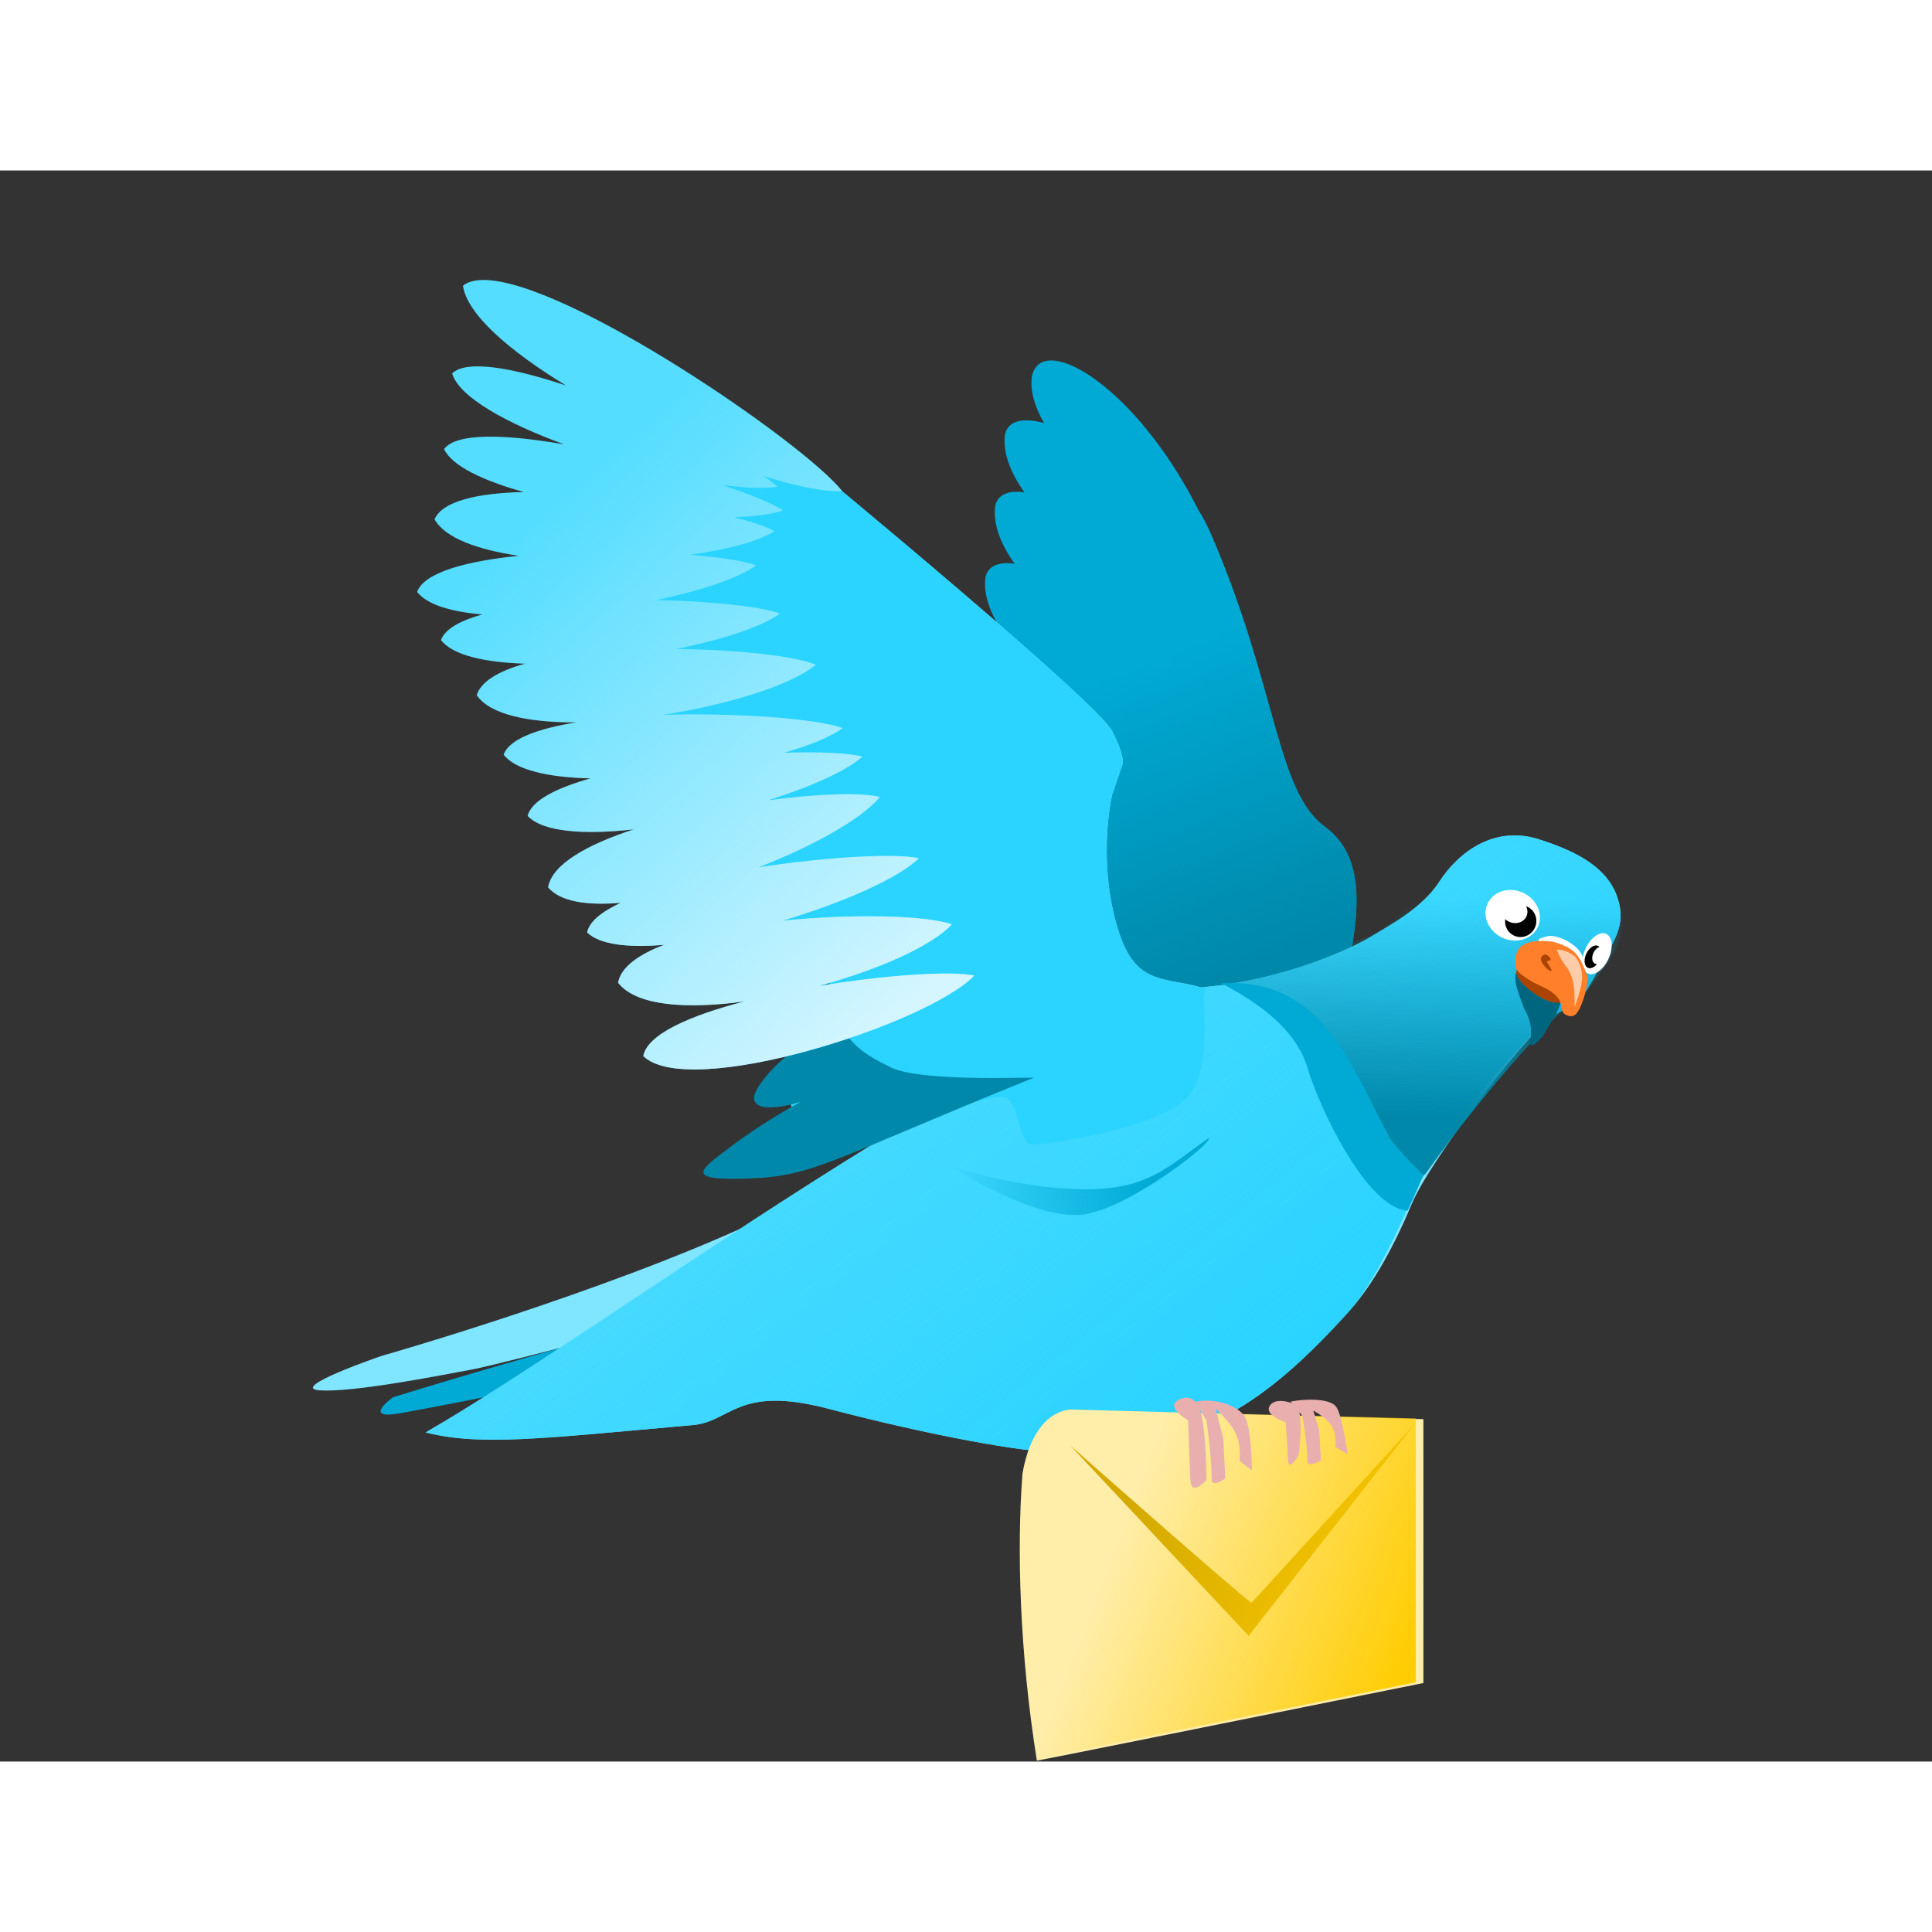 <?xml version="1.0" encoding="UTF-8" standalone="no"?>
<!-- Created with Inkscape (http://www.inkscape.org/) -->
<svg
    xmlns:inkscape="http://www.inkscape.org/namespaces/inkscape"
    xmlns:rdf="http://www.w3.org/1999/02/22-rdf-syntax-ns#"
    xmlns="http://www.w3.org/2000/svg"
    xmlns:sodipodi="http://sodipodi.sourceforge.net/DTD/sodipodi-0.dtd"
    xmlns:cc="http://creativecommons.org/ns#"
    xmlns:xlink="http://www.w3.org/1999/xlink"
    xmlns:dc="http://purl.org/dc/elements/1.1/"
    xmlns:svg="http://www.w3.org/2000/svg"
    xmlns:ns1="http://sozi.baierouge.fr"
    id="svg3210"
    sodipodi:docname="New document 4"
    width="700"
    height="700"
    viewBox="-100 150 850 700"
    version="1.1"
    inkscape:version="0.47 r22583"
  >
  <rect x="-100" y="150" width="850" height="700" fill="#333333" stroke="none"/>
  <defs
      id="defs3212"
    >
    <linearGradient
        id="linearGradient4710"
        y2="1182.8"
        gradientUnits="userSpaceOnUse"
        x2="249.33"
        y1="1228.2"
        x1="153.56"
        inkscape:collect="always"
      >
      <stop
          id="stop4058"
          style="stop-color:#ffcc00"
          offset="0"
      />
      <stop
          id="stop4060"
          style="stop-color:#ffcc00;stop-opacity:0"
          offset="1"
      />
    </linearGradient
    >
    <linearGradient
        id="linearGradient4721"
        y2="732.45"
        gradientUnits="userSpaceOnUse"
        x2="541.75"
        gradientTransform="translate(31.822 -419.16)"
        y1="933.27"
        x1="361.94"
        inkscape:collect="always"
      >
      <stop
          id="stop3934"
          style="stop-color:#d5f6ff"
          offset="0"
      />
      <stop
          id="stop3936"
          style="stop-color:#d5f6ff;stop-opacity:0"
          offset="1"
      />
    </linearGradient
    >
    <linearGradient
        id="linearGradient4724"
        y2="1028.7"
        gradientUnits="userSpaceOnUse"
        x2="349.59"
        gradientTransform="translate(31.822 -419.16)"
        y1="1016"
        x1="261.71"
        inkscape:collect="always"
      >
      <stop
          id="stop4028"
          style="stop-color:#00aad4"
          offset="0"
      />
      <stop
          id="stop4030"
          style="stop-color:#00aad4;stop-opacity:0"
          offset="1"
      />
    </linearGradient
    >
    <linearGradient
        id="linearGradient4747"
        y2="889.25"
        xlink:href="#linearGradient3750"
        gradientUnits="userSpaceOnUse"
        x2="136.29"
        gradientTransform="translate(31.138 -418.42)"
        y1="984.64"
        x1="137.77"
        inkscape:collect="always"
    />
    <linearGradient
        id="linearGradient3750"
        inkscape:collect="always"
      >
      <stop
          id="stop3752"
          style="stop-color:#0088aa"
          offset="0"
      />
      <stop
          id="stop3754"
          style="stop-color:#0088aa;stop-opacity:0"
          offset="1"
      />
    </linearGradient
    >
    <linearGradient
        id="linearGradient4750"
        y2="599.17"
        gradientUnits="userSpaceOnUse"
        x2="580.95"
        gradientTransform="translate(31.822 -419.16)"
        y1="1080.4"
        x1="193.81"
        inkscape:collect="always"
      >
      <stop
          id="stop3744"
          style="stop-color:#2ad4ff"
          offset="0"
      />
      <stop
          id="stop3746"
          style="stop-color:#2ad4ff;stop-opacity:0"
          offset="1"
      />
    </linearGradient
    >
    <linearGradient
        id="linearGradient4796"
        y2="783.22"
        xlink:href="#linearGradient3750"
        gradientUnits="userSpaceOnUse"
        x2="259.76"
        gradientTransform="translate(31.822 -419.16)"
        y1="915.31"
        x1="208.05"
        inkscape:collect="always"
    />
  </defs
  >
  <sodipodi:namedview
      id="base"
      bordercolor="#666666"
      inkscape:pageshadow="2"
      inkscape:window-y="220"
      pagecolor="#ffffff"
      inkscape:window-height="488"
      inkscape:window-maximized="0"
      inkscape:zoom="0.35"
      inkscape:window-x="220"
      showgrid="false"
      borderopacity="1.0"
      inkscape:current-layer="layer1"
      inkscape:cx="375"
      inkscape:cy="520"
      inkscape:window-width="566"
      inkscape:pageopacity="0.0"
      inkscape:document-units="px"
  />
  <g    
      transform="translate(700,0) scale(-1, 1)"
      id="layer1"
      inkscape:label="Layer 1"
      inkscape:groupmode="layer"
    >
    <path
        id="path2970-2"
        style="fill:#80e5ff"
        d="m468.47 612.95c67.68 31.315 163.64 58.589 163.64 58.589s41.416 14.142 27.274 15.152c-14.142 1.01-50.508-6.061-66.67-9.091-16.162-3.03-106.07-27.274-106.07-27.274l-18.183-37.376z"
        inkscape:export-ydpi="38.686176"
        inkscape:export-filename="U:\pics\squab.png"
        inkscape:export-xdpi="38.686176"
    />
    <path
        id="path3744-8"
        style="fill:#00aad4"
        d="m486.63 650.01c71.701 18.294 140.44 39.711 140.44 39.711s14.142 10.102-3.03 7.071c-17.173-3.03-104.79-20.315-104.79-20.315l-32.62-26.467z"
        inkscape:export-ydpi="38.686176"
        sodipodi:nodetypes="ccscc"
        inkscape:export-filename="U:\pics\squab.png"
        inkscape:export-xdpi="38.686176"
    />
    <path
        id="path3701-2-2-0"
        style="fill:#00aad4"
        d="m337.54 233.59c-14.482-0.067-43.742 23.996-64.781 65.781-2.017 3.163-3.824 6.577-5.625 10.75-29.141 67.524-28.571 112.85-50 128.56-21.429 15.714-14.281 47.156-4.281 87.156l92.844 37.156 64.281-40 10-117.16s-12.839-30.009-17.125-41.437c-0.682-1.82-2.204-6.041-4.062-11.219 5.518-8.154 8.655-16.493 7.656-24.156-1.368-6.396-8.521-7.677-18-4.844-2.638-7.428-5.111-14.405-7.844-22.125 11.103-11.619 18.737-24.464 17.25-35.875-1.331-6.226-8.115-7.576-17.219-5.031 4.082-6.989 6.228-14.018 5.375-20.562-1.007-4.708-4.043-6.979-8.469-7z"
        inkscape:export-ydpi="38.686176"
        inkscape:export-filename="U:\pics\squab.png"
        inkscape:export-xdpi="38.686176"
    />
    <path
        id="path3701-2-2"
        style="fill:url(#linearGradient4796)"
        d="m337.54 233.59c-14.482-0.067-43.742 23.996-64.781 65.781-2.017 3.163-3.824 6.577-5.625 10.75-29.141 67.524-28.571 112.85-50 128.56-21.429 15.714-14.281 47.156-4.281 87.156l92.844 37.156 64.281-40 10-117.16s-12.839-30.009-17.125-41.437c-0.682-1.82-2.204-6.041-4.062-11.219 5.518-8.154 8.655-16.493 7.656-24.156-1.368-6.396-8.521-7.677-18-4.844-2.638-7.428-5.111-14.405-7.844-22.125 11.103-11.619 18.737-24.464 17.25-35.875-1.331-6.226-8.115-7.576-17.219-5.031 4.082-6.989 6.228-14.018 5.375-20.562-1.007-4.708-4.043-6.979-8.469-7z"
        inkscape:export-ydpi="38.686176"
        inkscape:export-filename="U:\pics\squab.png"
        inkscape:export-xdpi="38.686176"
    />
    <path
        id="path2968-0-6"
        style="fill:#80e5ff"
        d="m269.27 510.14c19.121-6.22 31.868 0 39.834-29.543 7.967-29.543 1.593-55.977 1.593-55.977l-4.353-12.825s-2.02-2.724 4.353-15.163 124.28-110.4 141.81-124.39c17.527-13.994 46.208-24.879 46.208-24.879 25.834-0.594 42.539 17.016 28.681 74.636 1.978 10.884-9.56 97.96-20.714 107.29-11.154 9.329-60.495 62.741-58.901 79.846 1.593 17.104 15.838 86.303-17.623 72.309s-65.87-25.276-72.243-23.721c-6.373 1.555-5.79 20.838-12.164 20.838-6.373 0-60.548-7.775-70.109-23.324-9.56-15.549-3.187-43.538-6.373-45.093z"
        inkscape:export-ydpi="38.686176"
        sodipodi:nodetypes="csccssccssssssc"
        inkscape:export-filename="U:\pics\squab.png"
        inkscape:export-xdpi="38.686176"
    />
    <path
        id="path3632-3-1"
        style="fill:#80e5ff"
        d="m117.49 522.57c10.99 7.513 53.366 62.928 61.326 81.976 7.235 17.313 16.568 35.147 27.851 47.585 39.221 43.363 68.957 61.407 127.62 61.808 14.957 0.152 56.957-7.507 101.39-19.18 39.839-10.467 42.655 5.713 59.373 7.201 66.84 5.949 93.549 9.357 117.72 3.25-79.386-45.561-258.7-181.89-342.39-195.91-33.596-3.111-63.569-15.893-74.995-23.057-6.012-3.769-20.956-11.463-28.555-23.234-8.999-13.938-24.854-24.659-43.474-18.863-17.981 5.597-30.943 13.078-35.094 26.149-3.788 11.926 1.864 18.713 6.688 27.864 10.828 20.54 9.963 16.005 22.539 24.409z"
        inkscape:export-ydpi="38.686176"
        sodipodi:nodetypes="csccssccsssssc"
        inkscape:export-filename="U:\pics\squab.png"
        inkscape:export-xdpi="38.686176"
    />
    <path
        id="path3632-3"
        style="fill:url(#linearGradient4750)"
        d="m117.49 522.57c10.99 7.513 50.476 53.846 58.437 72.894 7.235 17.313 19.457 44.228 30.741 56.666 39.221 43.363 68.957 61.407 127.62 61.808 14.957 0.152 56.957-7.507 101.39-19.18 39.839-10.467 42.655 5.713 59.373 7.201 66.84 5.949 93.549 9.357 117.72 3.25-79.386-45.561-258.7-181.89-342.39-195.91-33.596-3.111-63.569-15.893-74.995-23.057-6.012-3.769-20.956-11.463-28.555-23.234-8.999-13.938-24.854-24.659-43.474-18.863-17.981 5.597-30.943 13.078-35.094 26.149-3.788 11.926 1.864 18.713 6.688 27.864 10.828 20.54 9.963 16.005 22.539 24.409z"
        inkscape:export-ydpi="38.686176"
        sodipodi:nodetypes="csccssccsssssc"
        inkscape:export-filename="U:\pics\squab.png"
        inkscape:export-xdpi="38.686176"
    />
    <path
        id="path3632-1-7-4"
        style="fill:url(#linearGradient4747)"
        d="m113.9 520.83c29.219 28.79 56.461 67.039 57.77 69.04 15.082 23.036 37.572-85.821 93.895-81.272-30.359-4.62-47.615-12.547-68.11-21.993-6.418-2.958-14.945-8.629-28.22-24.205-10.742-12.604-25.141-23.816-44.188-19.549-17.395 3.896-33.197 14.572-37.348 27.642-3.788 11.926 0.275 21.98 6.542 30.21 11.24 14.761 5.844 10.074 19.659 20.129z"
        inkscape:export-ydpi="38.686176"
        sodipodi:nodetypes="cscsssssc"
        inkscape:export-filename="U:\pics\squab.png"
        inkscape:export-xdpi="38.686176"
    />
    <g
        id="g3700-1"
        inkscape:export-ydpi="38.686176"
        inkscape:export-filename="U:\pics\squab.png"
        transform="matrix(-1.067 .498 .515 1.105 -752.19 127.23)"
        inkscape:export-xdpi="38.686176"
      >
      <path
          id="path3640-1"
          sodipodi:rx="10.357142"
          sodipodi:ry="8.9285717"
          style="fill-rule:evenodd;fill:#ffffff"
          sodipodi:type="arc"
          d="m-546.43 568.08c0 4.931-4.637 8.929-10.357 8.929-5.72 0-10.357-3.998-10.357-8.929s4.637-8.929 10.357-8.929c5.72 0 10.357 3.997 10.357 8.929z"
          sodipodi:cy="568.07648"
          sodipodi:cx="-556.78571"
      />
      <path
          id="path3644-3"
          sodipodi:rx="5.0892859"
          sodipodi:ry="5.1785712"
          style="fill-rule:evenodd;fill:#000000"
          sodipodi:type="arc"
          d="m-547.5 569.68c0 2.86-2.279 5.179-5.089 5.179s-5.089-2.318-5.089-5.179c0-2.86 2.279-5.179 5.089-5.179s5.089 2.318 5.089 5.179z"
          transform="matrix(1.145 0 0 1.108 79.564 -62.406)"
          sodipodi:cy="569.68359"
          sodipodi:cx="-552.58929"
      />
      <path
          id="path3648-8"
          sodipodi:rx="5.0892859"
          sodipodi:ry="4.375"
          style="fill-rule:evenodd;fill:#ffffff"
          sodipodi:type="arc"
          d="m-551.96 566.38c0 2.416-2.279 4.375-5.089 4.375s-5.089-1.959-5.089-4.375 2.279-4.375 5.089-4.375 5.089 1.959 5.089 4.375z"
          sodipodi:cy="566.38007"
          sodipodi:cx="-557.05359"
      />
    </g
    >
    <g
        id="g3708-7"
        inkscape:export-ydpi="38.686176"
        inkscape:export-filename="U:\pics\squab.png"
        transform="matrix(-1.336 .623 .516 1.108 -884 183.69)"
        inkscape:export-xdpi="38.686176"
      >
      <path
          id="path3642-4"
          sodipodi:rx="3.75"
          sodipodi:ry="7.8571429"
          style="fill-rule:evenodd;fill:#ffffff"
          sodipodi:type="arc"
          d="m-511.07 569.86c0 4.339-1.679 7.857-3.75 7.857s-3.75-3.518-3.75-7.857 1.679-7.857 3.75-7.857 3.75 3.518 3.75 7.857z"
          transform="translate(.357 4.7832e-7)"
          sodipodi:cy="569.86218"
          sodipodi:cx="-514.82141"
      />
      <path
          id="path3646-2"
          sodipodi:rx="2.2321429"
          sodipodi:ry="3.8392856"
          style="fill-rule:evenodd;fill:#000000"
          sodipodi:type="arc"
          d="m-512.5 570.31c0 2.12-0.999 3.839-2.232 3.839s-2.232-1.719-2.232-3.839 0.999-3.839 2.232-3.839c1.233 0 2.232 1.719 2.232 3.839z"
          transform="matrix(.987 0 0 1.132 -7.127 -74.082)"
          sodipodi:cy="570.30859"
          sodipodi:cx="-514.73212"
      />
      <g
          id="g3705-7"
          transform="translate(.714 1.786)"
        >
        <path
            id="path3652-7"
            sodipodi:rx="1.7857143"
            sodipodi:ry="3.3035715"
            style="fill-rule:evenodd;fill:#ffffff"
            sodipodi:type="arc"
            d="m-512.68 568.34c0 1.825-0.799 3.304-1.786 3.304-0.986 0-1.786-1.479-1.786-3.304s0.799-3.304 1.786-3.304c0.986 0 1.786 1.479 1.786 3.304z"
            sodipodi:cy="568.3443"
            sodipodi:cx="-514.46429"
        />
      </g
      >
    </g
    >
    <path
        id="path2846-9"
        style="fill:#aa4400"
        d="m113.3 516.23c5.885 1.617 21.729-9.549 19.39-14.566-0.184-0.395 0.318-0.507 0.059-0.172-0.907 1.176-2.663 2.029-3.852 3.093-3.02 2.705-8.614 4.423-11.002 6.284-1.534 1.195-4.404 2.796-4.492 5.361h-0.103z"
        inkscape:export-ydpi="38.686176"
        sodipodi:nodetypes="csssscc"
        inkscape:export-filename="U:\pics\squab.png"
        inkscape:export-xdpi="38.686176"
    />
    <path
        id="path3624-3"
        style="fill:#ffffff"
        d="m103.55 499.54c-2.026-7.469 11.319-14.153 16.035-12.522 0.843 0.292 4.288 0.919 3.44 1.999-1.505 1.915-8.813 2.597-11.708 3.874-3.595 1.586-6.053 5.066-7.826 6.82"
        inkscape:export-ydpi="38.686176"
        sodipodi:nodetypes="csssc"
        inkscape:export-filename="U:\pics\squab.png"
        inkscape:export-xdpi="38.686176"
    />
    <path
        id="path3695-1"
        style="fill:#006680"
        d="m113.42 516.23c5.653 0.021 9.427-2.395 14.036-6.022 1.69-1.208 5.134-4.612 5.487-7.268 1.664 3.568-2.29 12.294-3.419 15.568-3.14 5.442-3.986 10.571-2.231 15.92-2.023 0.967-2.909-0.145-5.825-3.195-5.115-8.69-6.086-9.197-8.048-15.003z"
        inkscape:export-ydpi="38.686176"
        sodipodi:nodetypes="ccccccc"
        inkscape:export-filename="U:\pics\squab.png"
        inkscape:export-xdpi="38.686176"
    />
    <path
        id="path3699-9"
        style="fill:#00aad4"
        d="m262.73 507.55c-44.045-2.232-55.911 33.662-74.357 68.531-5.973 7.513-10.709 12.047-14.762 16.093 0.991 1.125 2.685 6.157 7.098 15.435 17.897-0.919 38.924-45.388 43.955-62.536 5.313-18.109 23.351-29.785 38.066-37.522z"
        inkscape:export-ydpi="38.686176"
        sodipodi:nodetypes="ccccsc"
        inkscape:export-filename="U:\pics\squab.png"
        inkscape:export-xdpi="38.686176"
    />
    <path
        id="path2844-8"
        style="fill:#ff7f2a"
        d="m116.88 489.29c-10.212 2.866-11.66 6.028-15.215 14.878-0.266 3.975 0.609 6.98 1.784 10.698 1.75 4.949 3.3 7.974 6.496 7.06 5.004-1.431 1.039-5.119 6.158-9.502 3.929-3.365 6.298-3.225 11.231-6.39 4.933-3.165 6.314-4.386 6.023-7.997 0.076-9.455-8.939-9.53-16.478-8.747z"
        inkscape:export-ydpi="38.686176"
        sodipodi:nodetypes="cccssscc"
        inkscape:export-filename="U:\pics\squab.png"
        inkscape:export-xdpi="38.686176"
    />
    <path
        id="path2850-6"
        style="fill:#aa4400"
        d="m119.25 495.25c1.209-0.635 1.768-0.053 2.269 0.383 2.39 2.083-3.646 7.419-4.07 6.51-0.33-0.707 1.9-3.559 2.104-4.152 0.077-0.223-3.735-0.184-0.303-2.741z"
        inkscape:export-ydpi="38.686176"
        sodipodi:nodetypes="csssc"
        inkscape:export-filename="U:\pics\squab.png"
        inkscape:export-xdpi="38.686176"
    />
    <path
        id="path3697-5"
        style="fill:#ffccaa"
        d="m106.84 496.06c-2.54 3.426-3.317 7.254-2.654 11.633 0.61 4.032 2.994 10.222 2.994 10.222 0.125-6.016-0.063-12.444 3.537-17.344 3.491-4.525 4.288-7.707 4.288-7.707s-3.61-0.559-8.164 3.196z"
        inkscape:export-ydpi="38.686176"
        sodipodi:nodetypes="cscccc"
        inkscape:export-filename="U:\pics\squab.png"
        inkscape:export-xdpi="38.686176"
    />
    <path
        id="path2968-0"
        style="fill:#2ad4ff"
        d="m269.27 510.14c19.121-6.22 31.868 0 39.834-29.543 7.967-29.543 1.593-55.977 1.593-55.977l-4.353-12.825s-2.02-2.724 4.353-15.163 124.28-110.4 141.81-124.39c17.527-13.994 46.208-24.879 46.208-24.879 25.834-0.594 42.539 17.016 28.681 74.636 1.978 10.884-9.56 97.96-20.714 107.29-11.154 9.329-60.495 62.741-58.901 79.846 1.593 17.104 15.838 86.303-17.623 72.309s-65.87-25.276-72.243-23.721c-6.373 1.555-5.79 20.838-12.164 20.838-6.373 0-60.548-7.775-70.109-23.324-9.56-15.549-3.187-43.538-6.373-45.093z"
        inkscape:export-ydpi="38.686176"
        sodipodi:nodetypes="csccssccssssssc"
        inkscape:export-filename="U:\pics\squab.png"
        inkscape:export-xdpi="38.686176"
    />
    <path
        id="path2842-6"
        style="fill:#0088aa"
        d="m345.17 549.15c89.405 36.159 96.418 43.327 125.45 44.358 29.029 1.031 21.708-3.665 6.983-14.698-14.725-11.032-29.942-19.064-29.942-19.064s18.821 6.157 20.558-0.942c1.067-4.362-10.066-16.888-17.588-21.535-6.51-4.021 18.539-1.925 17.567-4.856-1.148-3.458-35.436-35.54-35.436-35.54s4.678 3.256 0.777 19.207c-4.05 16.556-12.567 22.414-25.892 28.701-13.039 6.152-59.268 4.119-62.475 4.368z"
        inkscape:export-ydpi="38.686176"
        sodipodi:nodetypes="csscssscssc"
        inkscape:export-filename="U:\pics\squab.png"
        inkscape:export-xdpi="38.686176"
    />
    <path
        id="path3701-0"
        style="fill:#55ddff"
        d="m587.42 198.18c-36.347-0.272-141.35 71.767-157.94 92.875 7.923 0.409 20.328-2.123 34.875-6.719-2.753 1.802-4.96 3.408-6.438 4.75 5.538 1.005 14.071 0.64 24.25-0.719-12.455 4.216-22.218 8.249-26.688 11.188 4.874 1.698 12.431 2.666 21.562 3-8 2.07-14.256 4.188-17.719 6.125 7.052 4.52 20.688 8.124 37 10.406-13.247 1.09-23.83 2.738-28.938 4.656 7.639 5.64 24.283 11.142 43.844 15.25-24.51 0.548-46.278 2.897-54.375 5.938 7.884 5.821 25.376 11.478 45.75 15.625-27.307 0.243-52.6 3.099-61.469 6.906 10.571 8.922 38.377 17.541 67.312 22.062-33.414-1.017-68.387 1.768-79.156 5.812 5.138 3.794 14.349 7.558 25.781 10.844-15.712-0.46-28.553 0.091-34.5 1.688 6.968 6.274 22.713 13.283 41.469 19.219-22.082-2.915-41.354-3.531-49.156-1.438 8.179 9.803 29.438 21.608 53.406 30.938-30.22-4.655-60.307-6.265-70.562-4 8.92 8.786 33.387 19.548 59.969 27.469-31.586-3.18-63.824-2.284-74.469 1.625 8.872 9.592 32.53 20.013 58.5 27.094-29.44-4.88-58.34-6.742-68.375-4.562 20.601 21.453 125.67 54.944 145.62 35.406-1.772-9.654-20.785-17.887-44.656-24.062 25.279 3.509 47.8 2.101 55.75-8.219-1.26-6.838-8.966-12.349-20.281-16.656 15.643 1.333 28.267 0.013 33.906-5.438-0.961-4.78-6.452-9.167-14.812-13.062 14.735 1.292 26.565-0.432 31.969-6.781-1.676-10.154-17.21-18.808-37.656-25.5 21.575 2.388 39.842 1.266 46.656-5.938-1.671-6.738-12.512-12.219-27.656-16.5 18.223-0.446 32.865-3.548 38.219-10.438-2.459-6.949-15.091-11.464-32.062-14.219 20.818 0.099 38.007-3.292 43.906-11.969-1.901-6.141-9.866-10.659-21.219-13.844 17.616-0.559 31.712-3.65 36.938-10.375-1.724-4.872-8.455-8.557-18.156-11.281 13.68-1.183 24.277-4.271 28.656-9.906-3.039-8.586-21.524-13.513-44.656-15.906 18.127-2.689 32.423-7.837 37-16.062-3.562-8.138-19.254-11.525-39.281-12 17.854-4.966 31.529-11.391 35.094-18.875-5.462-7.352-27.301-6.523-52.781-2.094 25.223-9.299 46.098-20.681 49.219-31.188-6.319-6.203-26.597-2.498-50.062 5.281 24.65-15.059 43.438-31.151 45.312-43.875-2.117-1.713-5.146-2.503-8.906-2.531z"
        inkscape:export-ydpi="38.686176"
        inkscape:export-filename="U:\pics\squab.png"
        inkscape:export-xdpi="38.686176"
    />
    <path
        id="path3701-2-5-4-9"
        style="fill:#00aad4"
        d="m283.34 368.27c12.631 6.455 83.064-38.012 78.811-70.661-4.602-21.523-74.647 14.984-78.811 70.661z"
        inkscape:export-ydpi="38.686176"
        sodipodi:nodetypes="ccc"
        inkscape:export-filename="U:\pics\squab.png"
        inkscape:export-xdpi="38.686176"
    />
    <path
        id="path4043-4"
        style="fill:url(#linearGradient4724)"
        d="m268.55 575.84c18.571 13.449 27.143 22.416 54.286 22.416s58.571-9.863 58.571-9.863-38.571 25.106-60 20.622c-21.429-4.483-57.143-33.175-52.857-33.175z"
        inkscape:export-ydpi="38.686176"
        inkscape:export-filename="U:\pics\squab.png"
        inkscape:export-xdpi="38.686176"
    />
    <path
        id="path3701-0-5"
        style="fill:url(#linearGradient4721)"
        d="m587.42 198.18c-36.347-0.272-141.35 71.767-157.94 92.875 7.923 0.409 20.328-2.123 34.875-6.719-2.753 1.802-4.96 3.408-6.438 4.75 5.538 1.005 14.071 0.64 24.25-0.719-12.455 4.216-22.218 8.249-26.688 11.188 4.874 1.698 12.431 2.666 21.562 3-8 2.07-14.256 4.188-17.719 6.125 7.052 4.52 20.688 8.124 37 10.406-13.247 1.09-23.83 2.738-28.938 4.656 7.639 5.64 24.283 11.142 43.844 15.25-24.51 0.548-46.278 2.897-54.375 5.938 7.884 5.821 25.376 11.478 45.75 15.625-27.307 0.243-52.6 3.099-61.469 6.906 10.571 8.922 38.377 17.541 67.312 22.062-33.414-1.017-68.387 1.768-79.156 5.812 5.138 3.794 14.349 7.558 25.781 10.844-15.712-0.46-28.553 0.091-34.5 1.688 6.968 6.274 22.713 13.283 41.469 19.219-22.082-2.915-41.354-3.531-49.156-1.438 8.179 9.803 29.438 21.608 53.406 30.938-30.22-4.655-60.307-6.265-70.562-4 8.92 8.786 33.387 19.548 59.969 27.469-31.586-3.18-63.824-2.284-74.469 1.625 8.872 9.592 32.53 20.013 58.5 27.094-29.44-4.88-58.34-6.742-68.375-4.562 20.601 21.453 125.67 54.944 145.62 35.406-1.772-9.654-20.785-17.887-44.656-24.062 25.279 3.509 47.8 2.101 55.75-8.219-1.26-6.838-8.966-12.349-20.281-16.656 15.643 1.333 28.267 0.013 33.906-5.438-0.961-4.78-6.452-9.167-14.812-13.062 14.735 1.292 26.565-0.432 31.969-6.781-1.676-10.154-17.21-18.808-37.656-25.5 21.575 2.388 39.842 1.266 46.656-5.938-1.671-6.738-12.512-12.219-27.656-16.5 18.223-0.446 32.865-3.548 38.219-10.438-2.459-6.949-15.091-11.464-32.062-14.219 20.818 0.099 38.007-3.292 43.906-11.969-1.901-6.141-9.866-10.659-21.219-13.844 17.616-0.559 31.712-3.65 36.938-10.375-1.724-4.872-8.455-8.557-18.156-11.281 13.68-1.183 24.277-4.271 28.656-9.906-3.039-8.586-21.524-13.513-44.656-15.906 18.127-2.689 32.423-7.837 37-16.062-3.562-8.138-19.254-11.525-39.281-12 17.854-4.966 31.529-11.391 35.094-18.875-5.462-7.352-27.301-6.523-52.781-2.094 25.223-9.299 46.098-20.681 49.219-31.188-6.319-6.203-26.597-2.498-50.062 5.281 24.65-15.059 43.438-31.151 45.312-43.875-2.117-1.713-5.146-2.503-8.906-2.531z"
        inkscape:export-ydpi="38.686176"
        inkscape:export-filename="U:\pics\squab.png"
        inkscape:export-xdpi="38.686176"
    />
    <g
        id="g4064"
        inkscape:export-ydpi="38.686176"
        inkscape:export-xdpi="38.686176"
        inkscape:export-filename="U:\pics\squab.png"
        transform="matrix(1.296 0 0 1.596 -20.829 -1153.9)"
      >
      <path
          id="path4191"
          style="fill:#ffeeaa"
          d="m150.15 1161.2 119.48-2.661s12.662-0.572 16.619 17.629c1.985 20.683 0.955 49.609-4.886 79.161-9.118-1.347-131.21-21.398-131.21-21.398v-72.731z"
          inkscape:export-ydpi="38.686176"
          sodipodi:nodetypes="cccccc"
          inkscape:export-filename="U:\pics\squobit-flying-paster-blue.png"
          inkscape:export-xdpi="38.686176"
      />
      <path
          id="path4201"
          style="fill:#d4aa00"
          d="m270.09 1168.4c-60.609 43.436-61.619 43.436-61.619 43.436l-55.558-49.497 56.569 58.589 60.609-52.528z"
          inkscape:export-ydpi="38.686176"
          inkscape:export-filename="U:\pics\squobit-flying-paster-blue.png"
          inkscape:export-xdpi="38.686176"
      />
      <path
          id="path4191-6"
          style="fill:url(#linearGradient4710)"
          d="m152.75 1161 119.48-2.661s12.662-0.572 16.619 17.629c1.985 20.683 0.955 49.609-4.886 79.161-9.118-1.347-131.21-21.398-131.21-21.398v-72.731z"
          inkscape:export-ydpi="38.686176"
          sodipodi:nodetypes="cccccc"
          inkscape:export-filename="U:\pics\squobit-flying-paster-blue.png"
          inkscape:export-xdpi="38.686176"
      />
    </g
    >
    <path
        id="path4197"
        style="fill:#e9afaf"
        d="m274.26 691.79c-8.081-2.02-19.538 1.479-22.223 7.071-2.685 5.592-2.846 23.049-2.846 23.049l5.464-4.215s-0.797-6.174 1.423-11.491c2.146-5.138 9.091-11.384 9.091-11.384l-3.4 13.132-0.826 17.498s6.095 4.558 6.017 0.184c-0.16-9.029 2.248-25.764 2.248-25.764l5.051-8.081z"
        inkscape:export-ydpi="38.686176"
        sodipodi:nodetypes="czzzscczscc"
        inkscape:export-filename="U:\pics\squab.png"
        inkscape:export-xdpi="38.686176"
    />
    <path
        id="path4199"
        style="fill:#e9afaf"
        d="m272.24 694.82c-3.03 8.081-3.03 31.315-3.03 31.315s6.764 7.569 7.071 0c0.291-7.157 1.01-26.264 1.01-26.264s10.514-5.921 4.041-9.091c-6.808-3.335-9.091 4.041-9.091 4.041z"
        inkscape:export-ydpi="38.686176"
        sodipodi:nodetypes="cczczc"
        inkscape:export-filename="U:\pics\squab.png"
        inkscape:export-xdpi="38.686176"
    />
    <path
        id="path4197-4"
        style="fill:#e9afaf"
        d="m232.13 691.63c-5.604-1.144-17.474-1.75-20.159 2.559-2.685 4.309-4.91 20.651-4.91 20.651l5.464-3.248s-0.797-4.758 1.423-8.855c2.146-3.959 8.266-7.121 8.266-7.121l-2.574 8.468-0.826 13.484s6.095 3.512 6.017 0.142c-0.16-6.957 2.248-19.853 2.248-19.853l5.051-6.227z"
        inkscape:export-ydpi="38.686176"
        sodipodi:nodetypes="czzzscczscc"
        inkscape:export-filename="U:\pics\squab.png"
        inkscape:export-xdpi="38.686176"
    />
    <path
        id="path4199-6"
        style="fill:#e9afaf"
        d="m229.28 693.14c-3.03 6.227-0.554 22.067-0.554 22.067s4.287 7.897 4.594 2.064c0.291-5.515 1.01-16.524 1.01-16.524s9.883-3.112 6.93-7.418c-2.953-4.307-11.981-0.189-11.981-0.189z"
        inkscape:export-ydpi="38.686176"
        sodipodi:nodetypes="cczczc"
        inkscape:export-filename="U:\pics\squab.png"
        inkscape:export-xdpi="38.686176"
    />
  </g
  >
</svg
>
